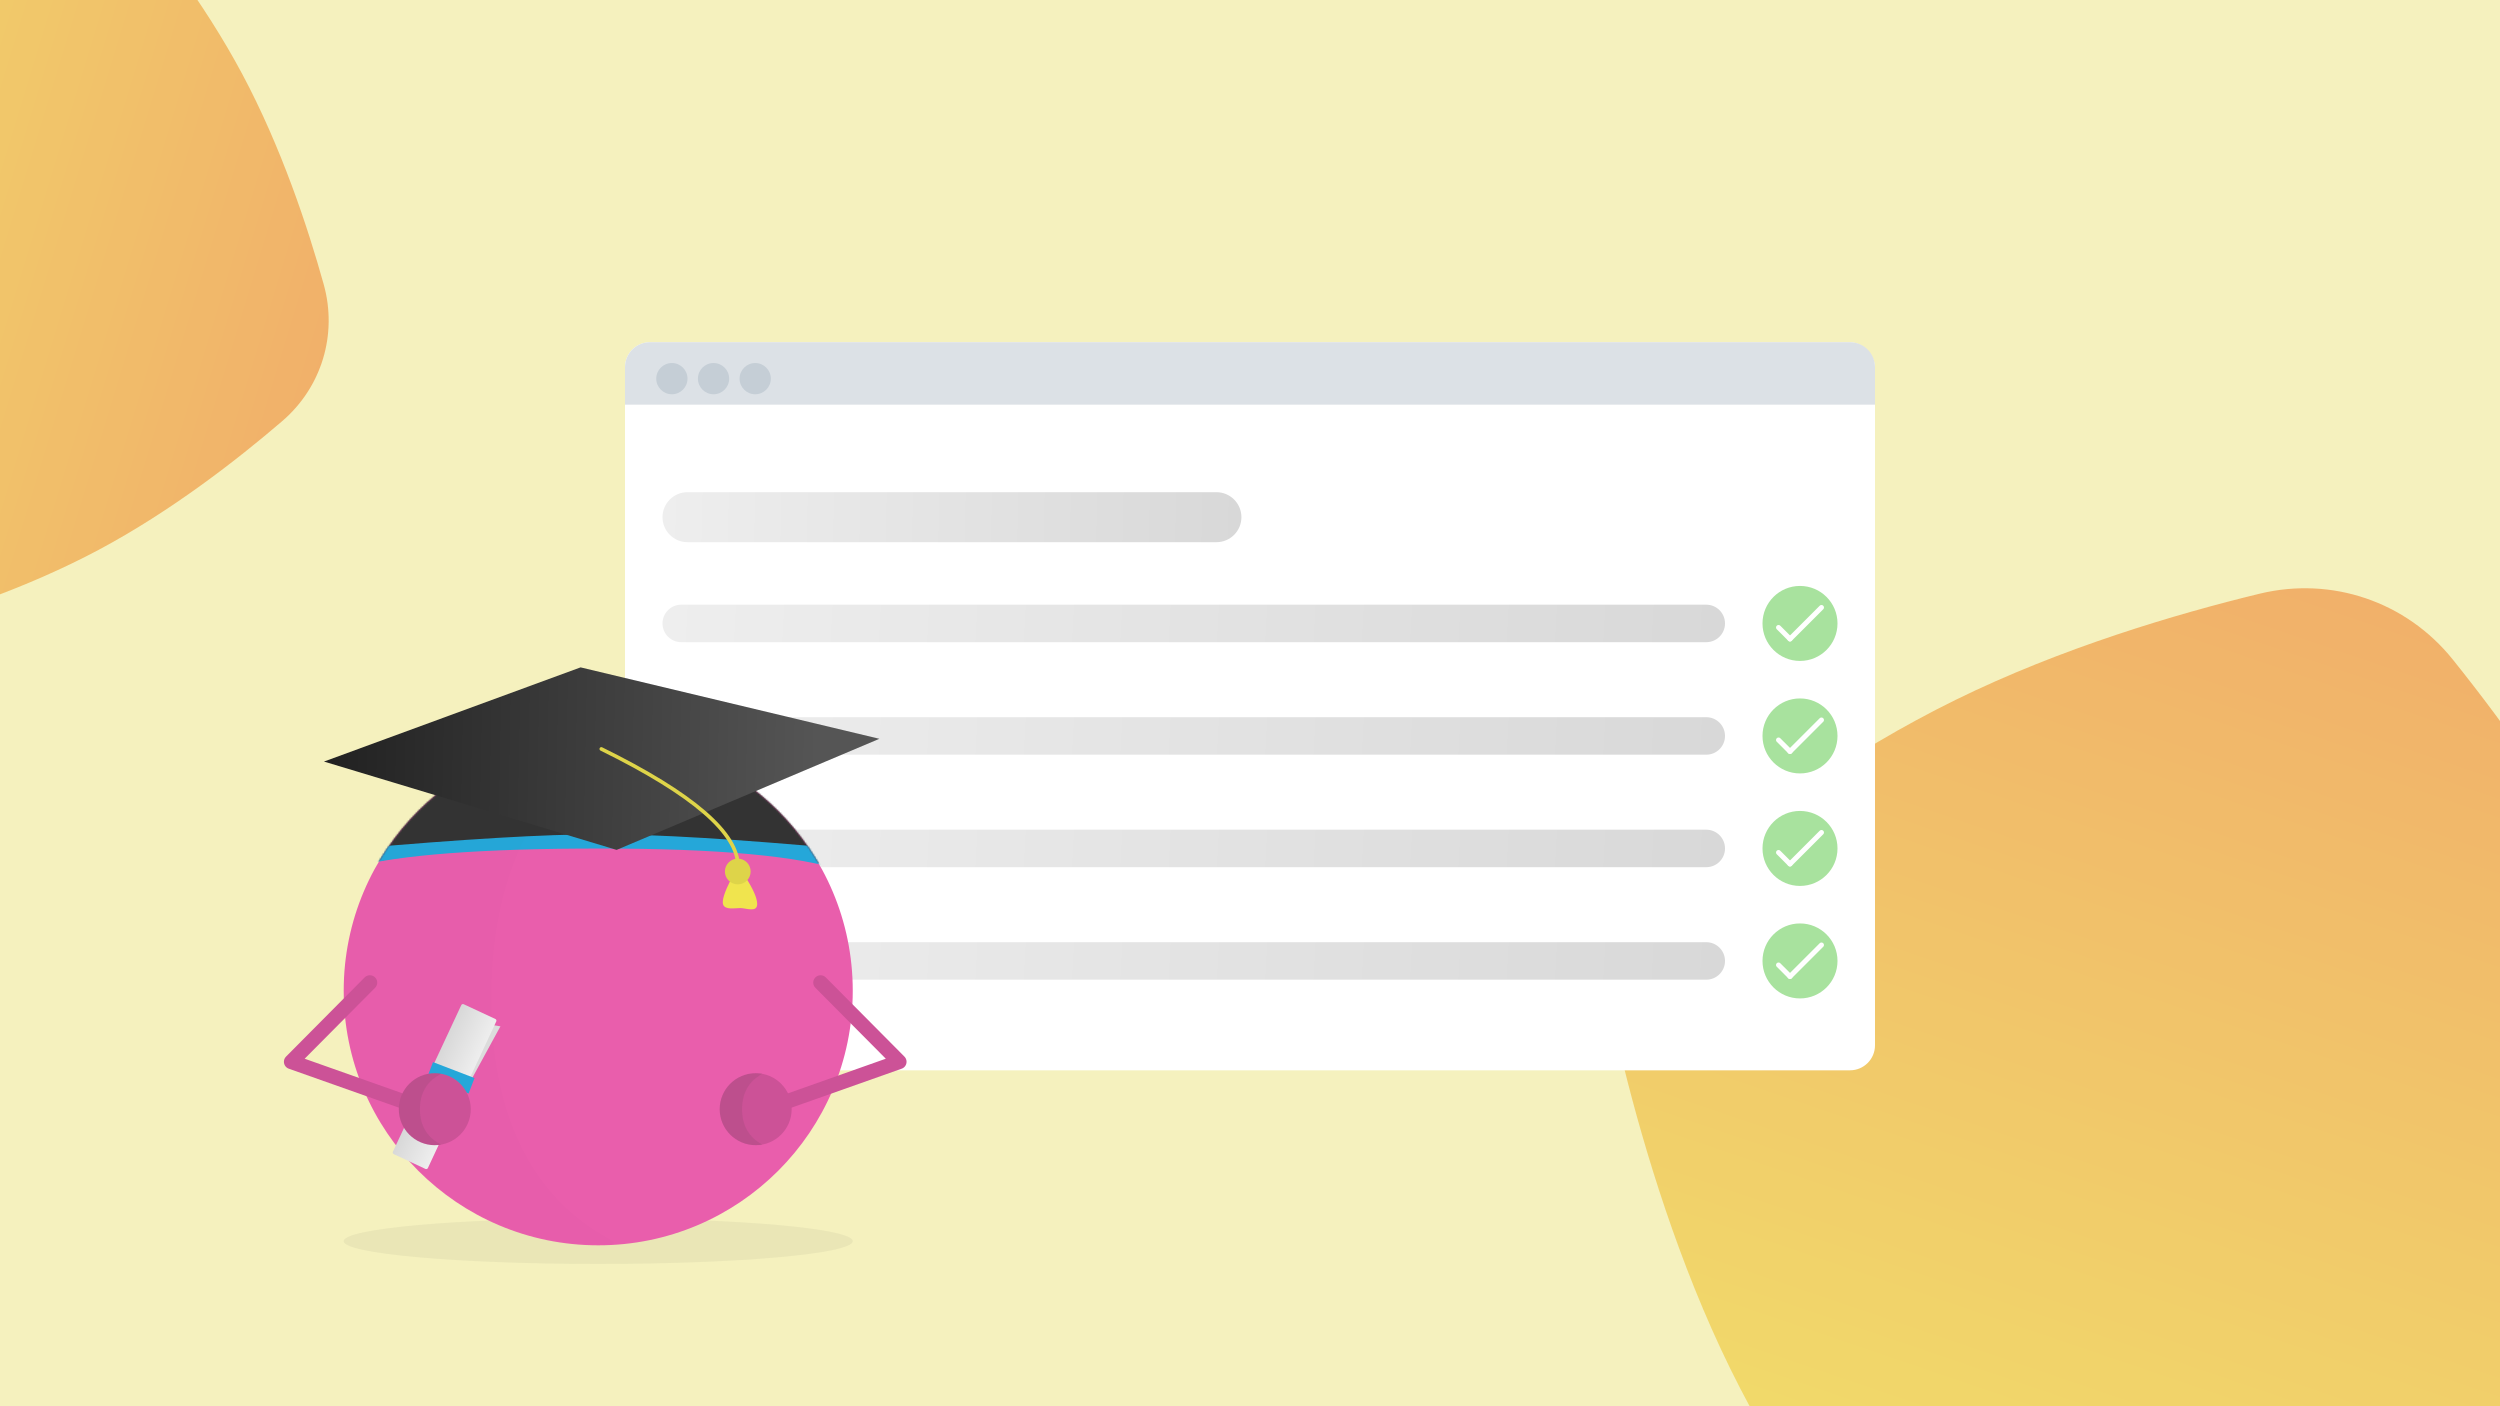 <?xml version="1.0" encoding="UTF-8"?> <svg xmlns="http://www.w3.org/2000/svg" width="1600" height="900" viewBox="0 0 1600 900" fill="none"><g clip-path="url(#clip0_308_14370)"><rect width="1600" height="900" fill="#F5F1BE"></rect><g opacity="0.75"><path fill-rule="evenodd" clip-rule="evenodd" d="M1341.59 1089.32C1295.25 1100.51 1247.47 1084.03 1217.85 1046.69C1184.39 1004.5 1140.39 943.166 1107.4 876.014C1074.29 808.636 1052.42 735.736 1039.34 683.122C1027.83 636.863 1043.87 588.923 1081.03 559.067C1122.99 525.347 1184.14 481.051 1251.55 447.932C1319.48 414.554 1393.14 392.833 1446.14 379.972C1492.33 368.766 1540.01 385.004 1569.76 422.067C1603.8 464.483 1648.68 526.354 1681.76 593.678C1714.75 660.822 1736.14 733.666 1748.8 786.243C1759.92 832.439 1743.55 880.065 1706.45 909.76C1663.75 943.947 1601.41 989.111 1533.88 1022.29C1466.84 1055.23 1394.14 1076.63 1341.59 1089.32Z" fill="url(#paint0_linear_308_14370)"></path></g><g opacity="0.75"><path fill-rule="evenodd" clip-rule="evenodd" d="M-291.523 125.475C-300.436 93.321 -290.02 59.505 -264.585 37.909C-235.854 13.514 -193.972 -18.697 -147.763 -43.349C-101.399 -68.085 -50.908 -85.091 -14.404 -95.474C17.69 -104.604 51.603 -94.508 73.36 -69.209C97.931 -40.635 130.35 1.11 155.096 47.492C180.035 94.238 196.953 145.267 207.189 182.047C216.108 214.096 205.863 247.833 180.628 269.51C151.749 294.317 109.512 327.162 63.185 351.878C16.981 376.529 -33.481 393.194 -69.969 403.282C-102.028 412.144 -135.73 401.8 -157.372 376.542C-182.288 347.465 -215.342 304.906 -240.132 258.44C-264.744 212.309 -281.414 161.944 -291.523 125.475Z" fill="url(#paint1_linear_308_14370)"></path></g><g filter="url(#filter0_d_308_14370)"><rect x="400" y="217" width="800" height="466" rx="16" fill="white"></rect><path d="M400 233C400 224.163 407.163 217 416 217H1184C1192.84 217 1200 224.163 1200 233V257H400V233Z" fill="#DCE1E6"></path><circle cx="430" cy="240.333" r="10" fill="#C5CED6"></circle><circle cx="456.667" cy="240.333" r="10" fill="#C5CED6"></circle><circle cx="483.333" cy="240.333" r="10" fill="#C5CED6"></circle><path d="M1092 385H436C429.373 385 424.002 390.373 424.005 397C424.008 403.627 429.383 409 436.011 409H1092.01C1098.64 409 1104.01 403.627 1104.01 397C1104 390.373 1098.63 385 1092 385Z" fill="url(#paint2_linear_308_14370)"></path><circle cx="1152" cy="397" r="24" fill="#A8E29E"></circle><line x1="1.6" y1="-1.6" x2="11.976" y2="-1.6" transform="matrix(0.707 0.707 -0.707 0.707 1136 399.599)" stroke="white" stroke-width="3.2" stroke-linecap="round"></line><line x1="1.6" y1="-1.6" x2="30.078" y2="-1.6" transform="matrix(0.707 -0.707 0.707 0.707 1145.6 409.199)" stroke="white" stroke-width="3.2" stroke-linecap="round"></line><path d="M1092 457H436C429.373 457 424.002 462.373 424.005 469C424.008 475.627 429.383 481 436.011 481H1092.01C1098.64 481 1104.01 475.627 1104.01 469C1104 462.373 1098.63 457 1092 457Z" fill="url(#paint3_linear_308_14370)"></path><circle cx="1152" cy="469" r="24" fill="#A8E29E"></circle><line x1="1.6" y1="-1.6" x2="11.976" y2="-1.6" transform="matrix(0.707 0.707 -0.707 0.707 1136 471.599)" stroke="white" stroke-width="3.2" stroke-linecap="round"></line><line x1="1.6" y1="-1.6" x2="30.078" y2="-1.6" transform="matrix(0.707 -0.707 0.707 0.707 1145.6 481.199)" stroke="white" stroke-width="3.2" stroke-linecap="round"></line><path d="M1092 529H436C429.373 529 424.002 534.373 424.005 541C424.008 547.627 429.383 553 436.011 553H1092.01C1098.64 553 1104.01 547.627 1104.01 541C1104 534.373 1098.63 529 1092 529Z" fill="url(#paint4_linear_308_14370)"></path><circle cx="1152" cy="541" r="24" fill="#A8E29E"></circle><line x1="1.6" y1="-1.6" x2="11.976" y2="-1.6" transform="matrix(0.707 0.707 -0.707 0.707 1136 543.599)" stroke="white" stroke-width="3.2" stroke-linecap="round"></line><line x1="1.6" y1="-1.6" x2="30.078" y2="-1.6" transform="matrix(0.707 -0.707 0.707 0.707 1145.6 553.199)" stroke="white" stroke-width="3.2" stroke-linecap="round"></line><path d="M1092 601H436C429.373 601 424.002 606.373 424.005 613C424.008 619.627 429.383 625 436.011 625H1092.01C1098.64 625 1104.01 619.627 1104.01 613C1104 606.373 1098.63 601 1092 601Z" fill="url(#paint5_linear_308_14370)"></path><circle cx="1152" cy="613" r="24" fill="#A8E29E"></circle><line x1="1.6" y1="-1.6" x2="11.976" y2="-1.6" transform="matrix(0.707 0.707 -0.707 0.707 1136 615.599)" stroke="white" stroke-width="3.2" stroke-linecap="round"></line><line x1="1.6" y1="-1.6" x2="30.078" y2="-1.6" transform="matrix(0.707 -0.707 0.707 0.707 1145.6 625.199)" stroke="white" stroke-width="3.2" stroke-linecap="round"></line><path d="M778.5 313H440C431.163 313 424.003 320.163 424.007 329C424.011 337.837 431.177 345 440.014 345H778.514C787.351 345 794.511 337.837 794.507 329C794.503 320.163 787.337 313 778.5 313Z" fill="url(#paint6_linear_308_14370)"></path></g><path opacity="0.06" d="M382.867 808.92C472.833 808.92 545.765 802.392 545.765 794.339C545.765 786.286 472.833 779.757 382.867 779.757C292.9 779.757 219.968 786.286 219.968 794.339C219.968 802.392 292.9 808.92 382.867 808.92Z" fill="#333333"></path><path d="M382.866 797.008C472.832 797.008 545.764 724.076 545.764 634.11C545.764 544.144 472.832 471.212 382.866 471.212C292.9 471.212 219.968 544.144 219.968 634.11C219.968 724.076 292.9 797.008 382.866 797.008Z" fill="#E95EAC"></path><mask id="mask0_308_14370" style="mask-type:alpha" maskUnits="userSpaceOnUse" x="219" y="471" width="327" height="327"><path d="M382.867 797.009C472.833 797.009 545.765 724.077 545.765 634.111C545.765 544.144 472.833 471.212 382.867 471.212C292.9 471.212 219.968 544.144 219.968 634.111C219.968 724.077 292.9 797.009 382.867 797.009Z" fill="#333333"></path></mask><g mask="url(#mask0_308_14370)"><path fill-rule="evenodd" clip-rule="evenodd" d="M233.866 553.251C261.268 545.671 310.313 541.881 381.003 541.881C451.692 541.881 500.468 545.671 527.332 553.251L482.767 490.277L286.269 491.109L233.866 553.251Z" fill="#333333"></path></g><mask id="mask1_308_14370" style="mask-type:alpha" maskUnits="userSpaceOnUse" x="219" y="471" width="327" height="327"><path d="M382.867 797.009C472.833 797.009 545.765 724.077 545.765 634.111C545.765 544.144 472.833 471.212 382.867 471.212C292.9 471.212 219.968 544.144 219.968 634.111C219.968 724.077 292.9 797.009 382.867 797.009Z" fill="#25A7D9"></path></mask><g mask="url(#mask1_308_14370)"><path fill-rule="evenodd" clip-rule="evenodd" d="M225.722 543.277C295.96 537.04 348.795 533.921 384.227 533.921C419.659 533.921 471.53 537.04 539.839 543.277V557.395C511.657 547.836 459.786 543.057 384.227 543.057C308.668 543.057 255.833 547.052 225.722 555.042V543.277Z" fill="#25A7D9"></path></g><mask id="mask2_308_14370" style="mask-type:alpha" maskUnits="userSpaceOnUse" x="219" y="471" width="327" height="327"><path d="M382.867 797.009C472.833 797.009 545.765 724.077 545.765 634.111C545.765 544.144 472.833 471.212 382.867 471.212C292.9 471.212 219.968 544.144 219.968 634.111C219.968 724.077 292.9 797.009 382.867 797.009Z" fill="#333333" fill-opacity="0.1"></path></mask><g mask="url(#mask2_308_14370)"><path fill-rule="evenodd" clip-rule="evenodd" d="M382.828 796.319C427.202 796.319 313.211 793.951 314.386 636.727C315.562 479.503 428.419 470.523 382.828 470.523C292.861 470.523 219.929 543.455 219.929 633.421C219.929 723.387 292.861 796.319 382.828 796.319Z" fill="#333333" fill-opacity="0.1"></path></g><path d="M236.717 628.866L186.408 679.535L265.144 707.4" stroke="#CC5297" stroke-width="9.411" stroke-linecap="round" stroke-linejoin="round"></path><path fill-rule="evenodd" clip-rule="evenodd" d="M310.382 655.297L320.274 656.85L272.465 744.475L265.799 738.642L310.382 655.297Z" fill="#DCDCDC"></path><path d="M317.034 652.153L296.775 642.706C296.187 642.432 295.487 642.687 295.212 643.275L251.459 737.105C251.184 737.694 251.439 738.394 252.028 738.668L272.286 748.115C272.875 748.39 273.575 748.135 273.85 747.546L317.603 653.717C317.878 653.128 317.623 652.428 317.034 652.153Z" fill="url(#paint7_linear_308_14370)"></path><path fill-rule="evenodd" clip-rule="evenodd" d="M277.13 679.754L303.702 689.954L299.907 699.839L273.336 689.639L277.13 679.754Z" fill="#25A7D9"></path><path d="M278.262 732.917C290.983 732.917 301.295 722.604 301.295 709.883C301.295 697.162 290.983 686.85 278.262 686.85C265.541 686.85 255.229 697.162 255.229 709.883C255.229 722.604 265.541 732.917 278.262 732.917Z" fill="#CC5297"></path><path fill-rule="evenodd" clip-rule="evenodd" d="M278.262 732.917C290.983 732.917 268.761 732.917 268.761 709.883C268.761 686.85 290.983 686.85 278.262 686.85C265.541 686.85 255.229 697.162 255.229 709.883C255.229 722.604 265.541 732.917 278.262 732.917Z" fill="#333333" fill-opacity="0.1"></path><path d="M525.179 628.866L575.488 679.535L496.752 707.4" stroke="#CC5297" stroke-width="9.411" stroke-linecap="round" stroke-linejoin="round"></path><path d="M483.634 732.917C470.913 732.917 460.6 722.604 460.6 709.883C460.6 697.162 470.913 686.85 483.634 686.85C496.355 686.85 506.667 697.162 506.667 709.883C506.667 722.604 496.355 732.917 483.634 732.917Z" fill="#CC5297"></path><path fill-rule="evenodd" clip-rule="evenodd" d="M483.633 732.917C470.912 732.917 460.6 722.604 460.6 709.883C460.6 697.162 470.912 686.85 483.633 686.85C496.354 686.85 474.943 686.85 474.943 709.883C474.943 732.917 496.354 732.917 483.633 732.917Z" fill="#333333" fill-opacity="0.1"></path><path fill-rule="evenodd" clip-rule="evenodd" d="M394.622 543.935L562.802 472.827L371.57 427.115L207.333 487.4L394.622 543.935Z" fill="url(#paint8_linear_308_14370)"></path><path d="M384.852 479.33C443.418 508.178 472.577 533.309 472.329 554.725" stroke="#DED449" stroke-width="2.353" stroke-linecap="round"></path><path fill-rule="evenodd" clip-rule="evenodd" d="M467.741 562.868C463.635 571.079 461.974 576.392 462.757 578.806C463.931 582.427 469.825 581.214 473.677 581.17C477.53 581.127 484.597 584.286 484.597 578.56C484.597 574.743 481.963 568.789 476.695 560.699L467.741 562.868Z" fill="#F0E44E"></path><path d="M472.177 565.998C476.725 565.998 480.412 562.311 480.412 557.763C480.412 553.214 476.725 549.527 472.177 549.527C467.629 549.527 463.942 553.214 463.942 557.763C463.942 562.311 467.629 565.998 472.177 565.998Z" fill="#DED449"></path></g><defs><filter id="filter0_d_308_14370" x="392" y="211" width="816" height="482" filterUnits="userSpaceOnUse" color-interpolation-filters="sRGB"><feFlood flood-opacity="0" result="BackgroundImageFix"></feFlood><feColorMatrix in="SourceAlpha" type="matrix" values="0 0 0 0 0 0 0 0 0 0 0 0 0 0 0 0 0 0 127 0" result="hardAlpha"></feColorMatrix><feOffset dy="2"></feOffset><feGaussianBlur stdDeviation="4"></feGaussianBlur><feComposite in2="hardAlpha" operator="out"></feComposite><feColorMatrix type="matrix" values="0 0 0 0 0.094 0 0 0 0 0.231 0 0 0 0 0.361 0 0 0 0.3 0"></feColorMatrix><feBlend mode="normal" in2="BackgroundImageFix" result="effect1_dropShadow_308_14370"></feBlend><feBlend mode="normal" in="SourceGraphic" in2="effect1_dropShadow_308_14370" result="shape"></feBlend></filter><linearGradient id="paint0_linear_308_14370" x1="1248.24" y1="1162.64" x2="1540.41" y2="306" gradientUnits="userSpaceOnUse"><stop stop-color="#F0E44E"></stop><stop offset="1" stop-color="#F0944E"></stop></linearGradient><linearGradient id="paint1_linear_308_14370" x1="-345" y1="61.879" x2="261.143" y2="246.265" gradientUnits="userSpaceOnUse"><stop stop-color="#F0E44E"></stop><stop offset="1" stop-color="#F0944E"></stop></linearGradient><linearGradient id="paint2_linear_308_14370" x1="424.005" y1="396.976" x2="1101.9" y2="434.808" gradientUnits="userSpaceOnUse"><stop stop-color="#EEEEEE"></stop><stop offset="1" stop-color="#D8D8D8"></stop></linearGradient><linearGradient id="paint3_linear_308_14370" x1="424.005" y1="468.976" x2="1101.9" y2="506.808" gradientUnits="userSpaceOnUse"><stop stop-color="#EEEEEE"></stop><stop offset="1" stop-color="#D8D8D8"></stop></linearGradient><linearGradient id="paint4_linear_308_14370" x1="424.005" y1="540.976" x2="1101.9" y2="578.808" gradientUnits="userSpaceOnUse"><stop stop-color="#EEEEEE"></stop><stop offset="1" stop-color="#D8D8D8"></stop></linearGradient><linearGradient id="paint5_linear_308_14370" x1="424.005" y1="612.976" x2="1101.9" y2="650.808" gradientUnits="userSpaceOnUse"><stop stop-color="#EEEEEE"></stop><stop offset="1" stop-color="#D8D8D8"></stop></linearGradient><linearGradient id="paint6_linear_308_14370" x1="424.007" y1="328.968" x2="794.32" y2="337.318" gradientUnits="userSpaceOnUse"><stop stop-color="#EEEEEE"></stop><stop offset="1" stop-color="#D8D8D8"></stop></linearGradient><linearGradient id="paint7_linear_308_14370" x1="295.726" y1="700.631" x2="273.335" y2="690.19" gradientUnits="userSpaceOnUse"><stop stop-color="#EEEEEE"></stop><stop offset="1" stop-color="#D8D8D8"></stop></linearGradient><linearGradient id="paint8_linear_308_14370" x1="523.193" y1="486.204" x2="213.901" y2="479.919" gradientUnits="userSpaceOnUse"><stop stop-color="#555555"></stop><stop offset="1" stop-color="#222222"></stop></linearGradient><clipPath id="clip0_308_14370"><rect width="1600" height="900" fill="white"></rect></clipPath></defs></svg> 